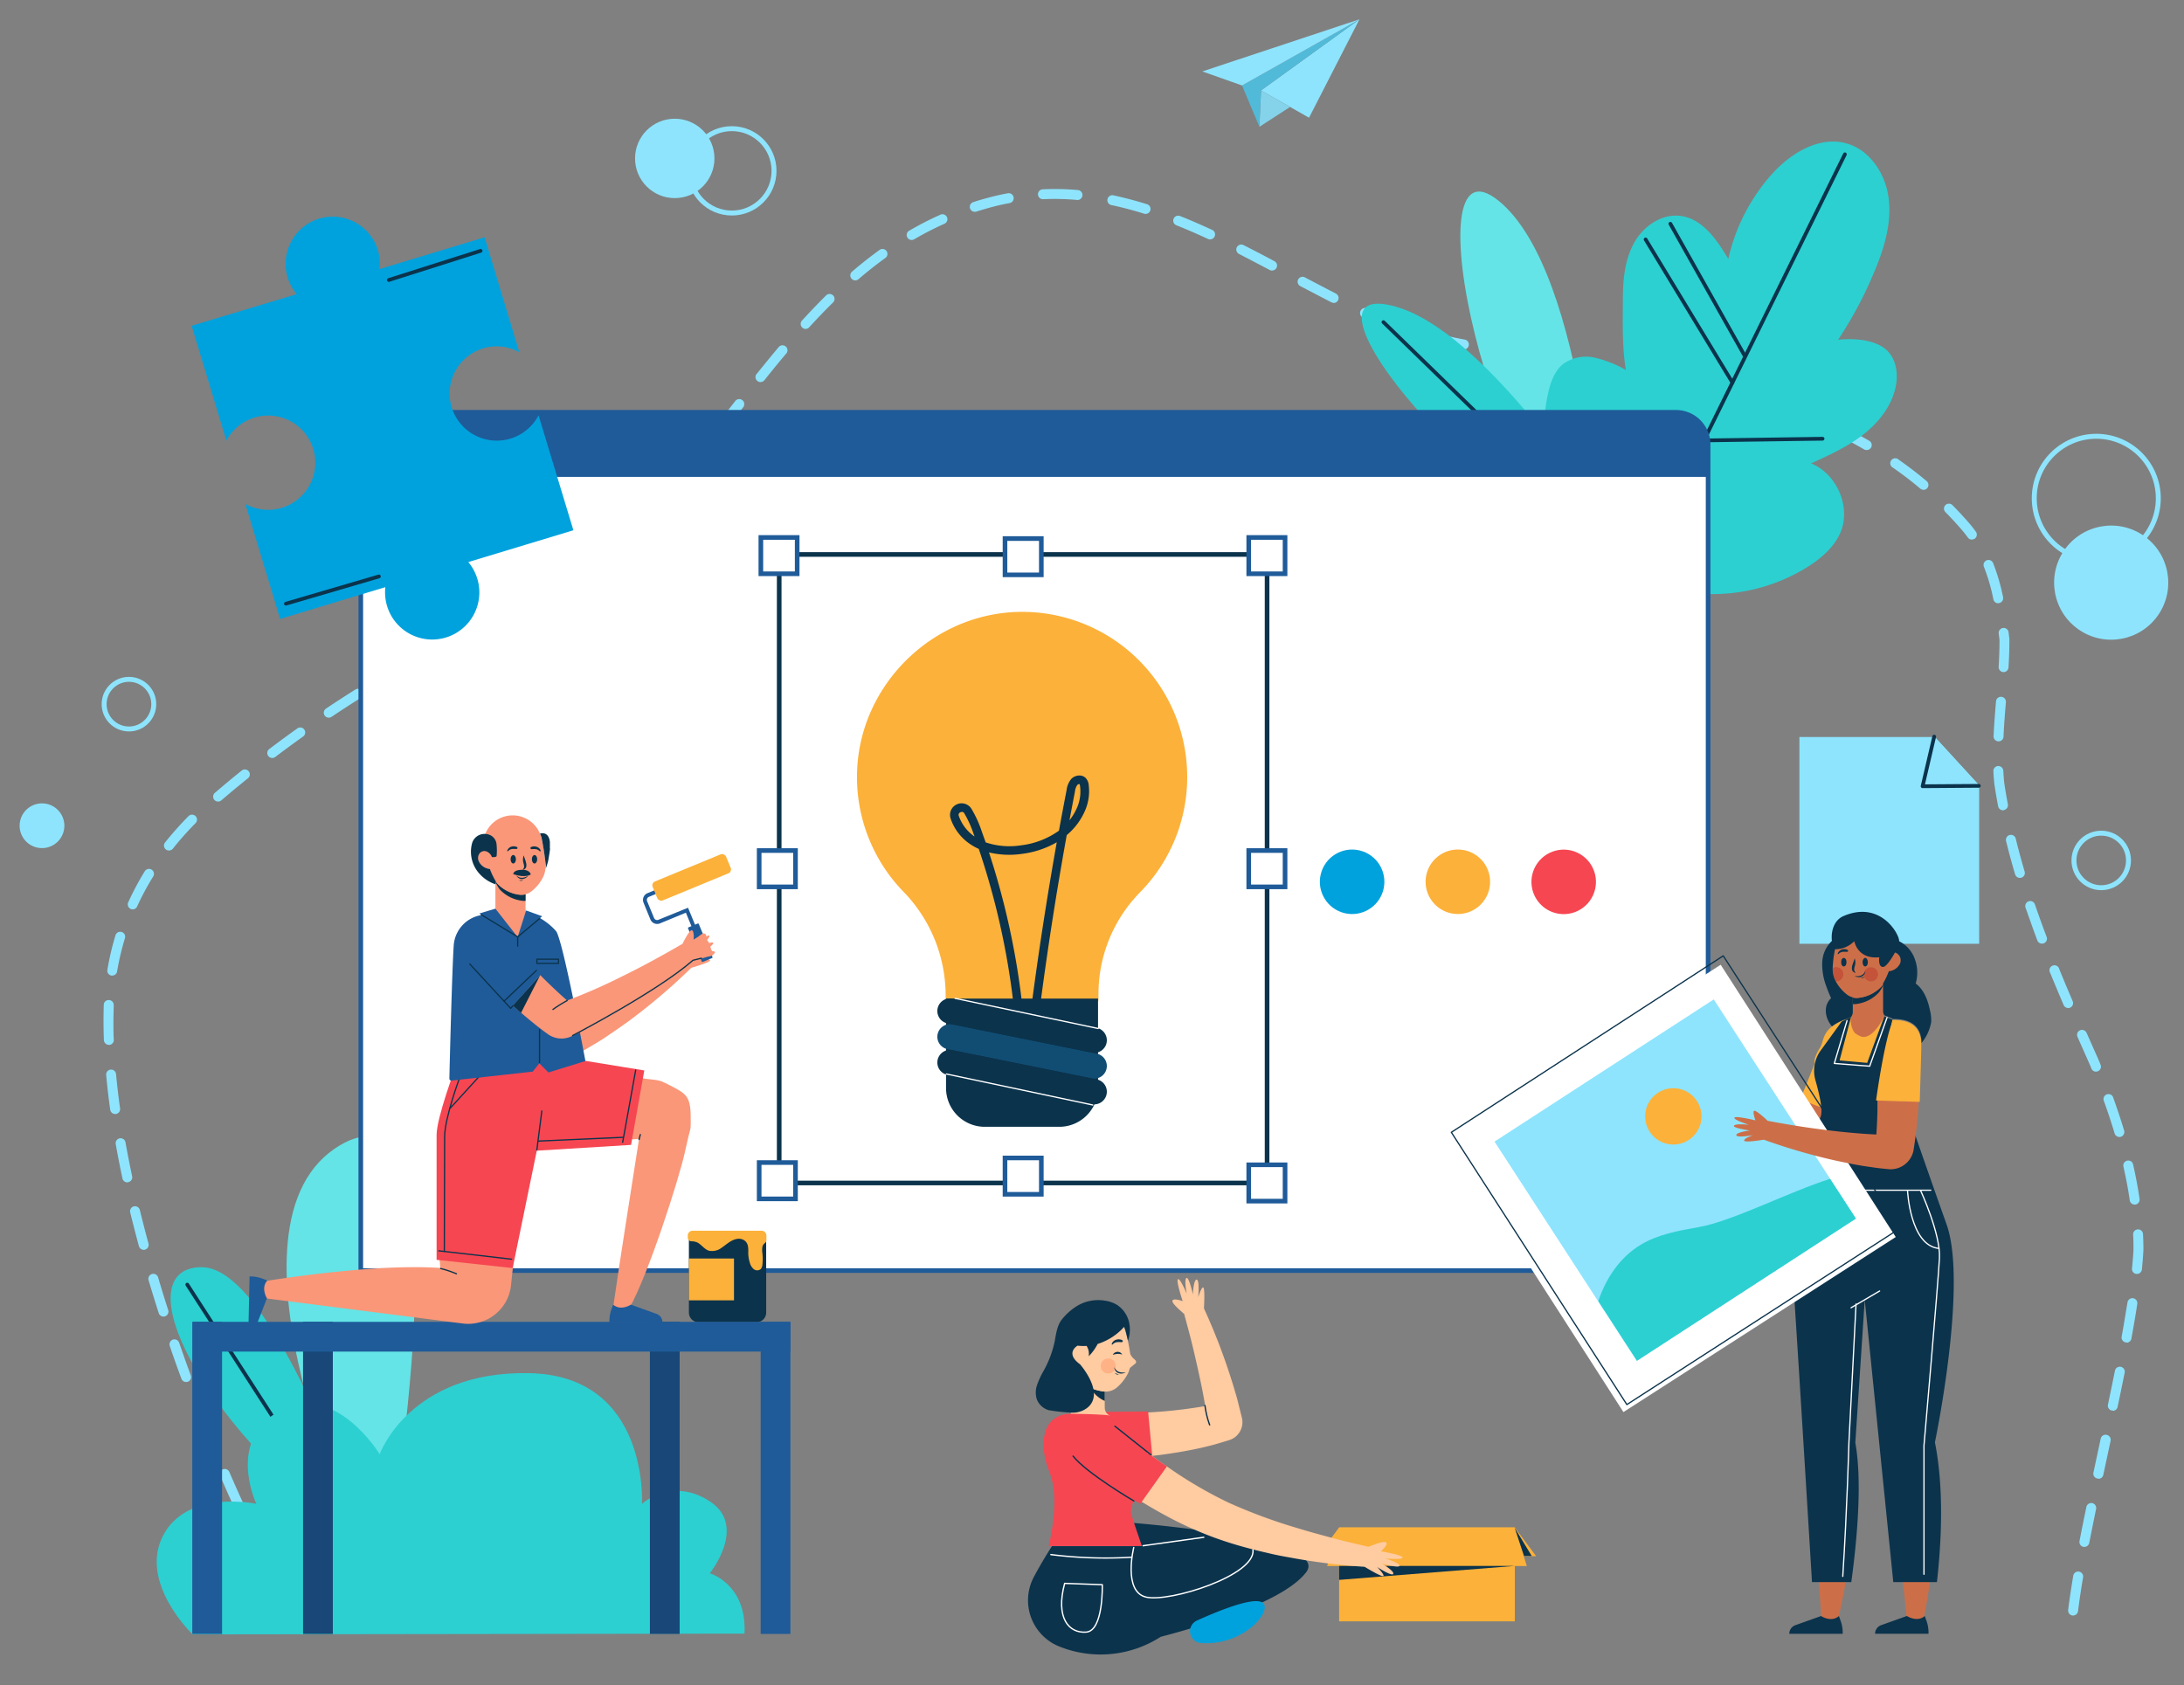 <?xml version="1.0" encoding="UTF-8"?> <svg xmlns="http://www.w3.org/2000/svg" id="OBJECTS" viewBox="0 0 543 419"><rect x="0" y="0" width="543" height="419" fill="#808080" stroke="none"/><defs><style>.cls-1{fill:#8ee4fd;}.cls-11,.cls-14,.cls-17,.cls-18,.cls-2,.cls-20,.cls-5{fill:none;}.cls-2{stroke:#8ee4fd;stroke-width:1.23px;}.cls-11,.cls-2,.cls-6{stroke-miterlimit:10;}.cls-3{fill:#64e4e6;}.cls-4{fill:#2cd0d1;}.cls-11,.cls-17,.cls-20,.cls-5{stroke:#0b334c;}.cls-14,.cls-17,.cls-18,.cls-20,.cls-5{stroke-linecap:round;stroke-linejoin:round;}.cls-5{stroke-width:0.93px;}.cls-25,.cls-6{fill:#fff;}.cls-6{stroke:#1f5b99;}.cls-11,.cls-6{stroke-width:1.15px;}.cls-7{fill:#1f5b99;}.cls-8{fill:#00a2dd;}.cls-9{fill:#fcb13a;}.cls-10{fill:#f64652;}.cls-12{fill:#0b334c;}.cls-13{fill:#114d73;}.cls-14,.cls-18{stroke:#fff;}.cls-14,.cls-17{stroke-width:0.31px;}.cls-15{fill:#184778;}.cls-16{fill:#fa9778;}.cls-18,.cls-20{stroke-width:0.33px;}.cls-19{fill:#ffcba1;}.cls-21{fill:#ffb285;}.cls-22{fill:#84d3eb;}.cls-23{fill:#51bad9;}.cls-24{fill:#cc6f49;}.cls-26{fill:#c4533a;}</style></defs><path class="cls-1" d="M75.2,406.39a1.22,1.22,0,0,1-1.06-.6c-1.41-2.4-2.84-4.94-4.27-7.56A1.23,1.23,0,0,1,72,397.05c1.42,2.59,2.84,5.11,4.24,7.49a1.23,1.23,0,0,1-.44,1.68A1.19,1.19,0,0,1,75.2,406.39Zm440.22-4.69h-.15a1.24,1.24,0,0,1-1.07-1.38c.32-2.58.74-5.39,1.28-8.6a1.24,1.24,0,0,1,2.44.41c-.54,3.17-.95,5.95-1.27,8.49A1.24,1.24,0,0,1,515.42,401.7ZM66.91,391.23a1.21,1.21,0,0,1-1.09-.67c-1.29-2.51-2.59-5.13-3.86-7.76a1.23,1.23,0,1,1,2.22-1.08c1.26,2.62,2.55,5.22,3.83,7.71a1.23,1.23,0,0,1-.53,1.66A1.17,1.17,0,0,1,66.91,391.23Zm451.34-6.59a.93.93,0,0,1-.23,0,1.24,1.24,0,0,1-1-1.45c.53-2.75,1.11-5.59,1.71-8.48a1.23,1.23,0,1,1,2.41.5c-.59,2.88-1.16,5.71-1.7,8.45A1.23,1.23,0,0,1,518.25,384.64Zm-458.86-9a1.24,1.24,0,0,1-1.12-.72c-1.19-2.6-2.37-5.26-3.52-7.92a1.23,1.23,0,0,1,2.26-1c1.14,2.64,2.32,5.29,3.5,7.88a1.22,1.22,0,0,1-.61,1.63A1.14,1.14,0,0,1,59.39,375.67Zm462.35-8a1.09,1.09,0,0,1-.26,0,1.23,1.23,0,0,1-1-1.46l1.81-8.45a1.22,1.22,0,0,1,1.46-.95,1.24,1.24,0,0,1,1,1.47l-1.81,8.45A1.22,1.22,0,0,1,521.74,367.71Zm-469.22-7.9a1.22,1.22,0,0,1-1.14-.76c-1.1-2.67-2.18-5.38-3.22-8.05a1.23,1.23,0,0,1,2.3-.89c1,2.66,2.11,5.35,3.2,8a1.23,1.23,0,0,1-.67,1.61A1.12,1.12,0,0,1,52.52,359.81Zm472.83-9a1.15,1.15,0,0,1-.26,0,1.23,1.23,0,0,1-1-1.46c.6-2.85,1.18-5.68,1.74-8.45a1.23,1.23,0,1,1,2.42.48c-.56,2.79-1.15,5.62-1.75,8.48A1.23,1.23,0,0,1,525.35,350.81Zm-479.08-7.1a1.23,1.23,0,0,1-1.16-.81c-1-2.7-2-5.45-2.9-8.16a1.23,1.23,0,1,1,2.33-.8c.93,2.69,1.9,5.43,2.89,8.12a1.22,1.22,0,0,1-1.16,1.65Zm482.46-9.85-.23,0a1.24,1.24,0,0,1-1-1.44c.56-3,1-5.91,1.45-8.49a1.23,1.23,0,1,1,2.43.38c-.4,2.64-.88,5.44-1.45,8.56A1.24,1.24,0,0,1,528.73,333.86ZM40.65,327.37a1.24,1.24,0,0,1-1.18-.85c-.89-2.79-1.75-5.57-2.56-8.29a1.24,1.24,0,0,1,2.37-.7c.8,2.7,1.65,5.47,2.54,8.23a1.23,1.23,0,0,1-.8,1.55A1.19,1.19,0,0,1,40.65,327.37Zm490.65-10.6h-.13a1.24,1.24,0,0,1-1.1-1.35c.17-1.69.3-3.26.37-4.69,0-1.17,0-2.46-.09-3.75a1.23,1.23,0,1,1,2.46-.12c.07,1.33.1,2.66.1,3.94-.08,1.53-.21,3.14-.38,4.87A1.24,1.24,0,0,1,531.3,316.77Zm-495.57-6a1.23,1.23,0,0,1-1.19-.91c-.77-2.81-1.49-5.64-2.17-8.4a1.23,1.23,0,1,1,2.4-.58c.67,2.74,1.39,5.54,2.15,8.33a1.24,1.24,0,0,1-.87,1.52A1.22,1.22,0,0,1,35.73,310.8Zm495-11.25a1.24,1.24,0,0,1-1.22-1.06c-.39-2.71-.92-5.53-1.57-8.38a1.23,1.23,0,0,1,.93-1.48,1.22,1.22,0,0,1,1.47.93c.67,2.92,1.21,5.8,1.61,8.58a1.23,1.23,0,0,1-1,1.4ZM31.65,294a1.24,1.24,0,0,1-1.21-1c-.61-2.88-1.18-5.75-1.67-8.52a1.23,1.23,0,1,1,2.43-.43c.49,2.74,1.05,5.58,1.65,8.44a1.22,1.22,0,0,1-1,1.46A1.07,1.07,0,0,1,31.65,294Zm495.29-11.29a1.24,1.24,0,0,1-1.19-.88c-.78-2.62-1.69-5.36-2.69-8.13a1.23,1.23,0,0,1,.75-1.58,1.22,1.22,0,0,1,1.57.74c1,2.81,1.94,5.59,2.74,8.26a1.25,1.25,0,0,1-.83,1.54A1.48,1.48,0,0,1,526.94,282.72ZM28.62,277a1.24,1.24,0,0,1-1.22-1.06c-.41-2.95-.75-5.86-1-8.64a1.23,1.23,0,1,1,2.45-.23c.26,2.75.59,5.61,1,8.53A1.24,1.24,0,0,1,28.79,277Zm492.5-10.53a1.24,1.24,0,0,1-1.14-.77c-.18-.44-.36-.88-.55-1.31l-2.91-6.57a1.23,1.23,0,0,1,2.26-1l2.92,6.58c.2.47.38.91.56,1.36a1.22,1.22,0,0,1-.68,1.6A1.09,1.09,0,0,1,521.12,266.47ZM27.06,259.8a1.23,1.23,0,0,1-1.23-1.19c-.06-1.6-.09-3.21-.09-4.76q0-2,.06-4a1.2,1.2,0,0,1,1.28-1.19A1.23,1.23,0,0,1,28.27,250c0,1.28-.07,2.57-.07,3.88,0,1.52,0,3.1.09,4.67a1.23,1.23,0,0,1-1.19,1.28Zm487.14-9.16a1.22,1.22,0,0,1-1.13-.75q-1.71-4-3.35-8A1.24,1.24,0,1,1,512,241c1.08,2.66,2.19,5.3,3.32,7.94a1.23,1.23,0,0,1-1.13,1.72ZM27.91,242.58l-.21,0a1.23,1.23,0,0,1-1-1.42,66.83,66.83,0,0,1,2-8.55,1.23,1.23,0,1,1,2.35.72,67.13,67.13,0,0,0-1.94,8.24A1.23,1.23,0,0,1,27.91,242.58Zm479.79-7.94a1.24,1.24,0,0,1-1.16-.79c-1.08-2.86-2-5.53-2.94-8.17a1.23,1.23,0,0,1,2.34-.79c.89,2.61,1.84,5.25,2.91,8.08a1.23,1.23,0,0,1-.72,1.59A1.09,1.09,0,0,1,507.7,234.64ZM33,226.12a1.3,1.3,0,0,1-.51-.11,1.24,1.24,0,0,1-.61-1.64A68.9,68.9,0,0,1,36,216.63a1.23,1.23,0,0,1,2.09,1.31,66.3,66.3,0,0,0-4,7.46A1.22,1.22,0,0,1,33,226.12Zm469.2-7.83a1.24,1.24,0,0,1-1.19-.88c-.84-2.84-1.6-5.66-2.27-8.39a1.24,1.24,0,0,1,2.4-.59c.66,2.69,1.41,5.48,2.24,8.28a1.23,1.23,0,0,1-.83,1.53A1.1,1.1,0,0,1,502.15,218.29ZM42,211.48a1.25,1.25,0,0,1-.77-.27,1.23,1.23,0,0,1-.19-1.73,84.17,84.17,0,0,1,5.83-6.55,1.23,1.23,0,0,1,1.75,1.74A77.39,77.39,0,0,0,43,211,1.27,1.27,0,0,1,42,211.48Zm456-10a1.23,1.23,0,0,1-1.21-1c-.35-1.82-.66-3.67-.94-5.51-.11-1.12-.19-2.16-.24-3.2a1.23,1.23,0,0,1,1.16-1.3,1.26,1.26,0,0,1,1.3,1.16c.06,1,.13,2,.23,3,.26,1.74.57,3.56.91,5.35a1.23,1.23,0,0,1-1,1.44A.93.93,0,0,1,498.06,201.52ZM54.23,199.31a1.23,1.23,0,0,1-.8-2.17c2.18-1.87,4.42-3.74,6.67-5.54a1.23,1.23,0,1,1,1.55,1.92c-2.23,1.79-4.46,3.64-6.62,5.49A1.23,1.23,0,0,1,54.23,199.31Zm13.45-10.84a1.23,1.23,0,0,1-.74-2.21c2.29-1.74,4.64-3.47,7-5.14a1.23,1.23,0,0,1,1.72.29,1.24,1.24,0,0,1-.29,1.72c-2.33,1.66-4.66,3.37-6.93,5.09A1.23,1.23,0,0,1,67.68,188.47Zm429.21-4.13h-.05a1.24,1.24,0,0,1-1.18-1.29c.13-2.92.36-5.76.6-8.66a1.23,1.23,0,0,1,2.46.21c-.24,2.87-.47,5.69-.59,8.56A1.23,1.23,0,0,1,496.89,184.34ZM81.75,178.45a1.23,1.23,0,0,1-.69-2.26c2.38-1.6,4.83-3.18,7.27-4.72a1.23,1.23,0,1,1,1.32,2.08c-2.43,1.53-4.85,3.11-7.22,4.69A1.21,1.21,0,0,1,81.75,178.45Zm14.61-9.2a1.24,1.24,0,0,1-.63-2.3c2.47-1.46,5-2.91,7.52-4.31a1.24,1.24,0,1,1,1.2,2.16c-2.5,1.39-5,2.82-7.46,4.27A1.21,1.21,0,0,1,96.36,169.25Zm401.79-2.13h-.07a1.24,1.24,0,0,1-1.16-1.31c.14-2.44.21-4.63.21-6.68l-.21-1.7a1.24,1.24,0,0,1,2.45-.32l.22,1.79a.81.81,0,0,1,0,.16c0,2.12-.07,4.38-.22,6.9A1.24,1.24,0,0,1,498.15,167.12Zm-386.69-6.26a1.24,1.24,0,0,1-.58-2.33c2.53-1.32,5.13-2.64,7.73-3.91a1.23,1.23,0,1,1,1.09,2.21c-2.59,1.27-5.17,2.58-7.67,3.89A1.33,1.33,0,0,1,111.46,160.86ZM127,153.25a1.24,1.24,0,0,1-.52-2.36c2-.93,4-1.84,6.08-2.74l1.08-1.08a1.23,1.23,0,1,1,1.75,1.74l-1.25,1.25a1.37,1.37,0,0,1-.37.26q-3.15,1.38-6.25,2.81A1.2,1.2,0,0,1,127,153.25ZM496.81,150a1.23,1.23,0,0,1-1.21-1,46.33,46.33,0,0,0-2.35-8.07,1.23,1.23,0,0,1,2.29-.92,50.32,50.32,0,0,1,2.48,8.49,1.25,1.25,0,0,1-1,1.46A1,1,0,0,1,496.81,150Zm-355.42-5.83a1.24,1.24,0,0,1-.63-2.3c2.9-1.71,5.19-3.16,7.2-4.58a1.23,1.23,0,1,1,1.42,2c-2.06,1.46-4.4,2.95-7.36,4.7A1.32,1.32,0,0,1,141.39,144.14Zm348.87-10a1.2,1.2,0,0,1-1-.51c-.53-.73-1.1-1.45-1.7-2.14-1.25-1.44-2.56-2.85-3.88-4.19a1.23,1.23,0,1,1,1.75-1.73c1.36,1.37,2.7,2.82,4,4.3.65.75,1.26,1.53,1.83,2.32a1.24,1.24,0,0,1-.28,1.72A1.21,1.21,0,0,1,490.26,134.14ZM155.34,134a1.23,1.23,0,0,1-.86-2.12,40.82,40.82,0,0,0,4.87-5.65l.14-.15.71-.69a1.24,1.24,0,1,1,1.67,1.82l-.57.54a42.7,42.7,0,0,1-5.1,5.9A1.24,1.24,0,0,1,155.34,134Zm12.37-11.93a1.24,1.24,0,0,1-.87-2.11l0,0c1.58-1.93,3.34-4.1,5.28-6.56a1.24,1.24,0,0,1,1.94,1.53c-2,2.47-3.72,4.66-5.4,6.69l-.13.14A1.24,1.24,0,0,1,167.71,122.1Zm310.51-.29a1.24,1.24,0,0,1-.79-.29c-2.14-1.81-4.42-3.55-6.76-5.18a1.24,1.24,0,1,1,1.41-2c2.4,1.68,4.74,3.47,6.94,5.32a1.24,1.24,0,0,1,.15,1.74A1.25,1.25,0,0,1,478.22,121.81Zm-14.14-9.88a1.27,1.27,0,0,1-.62-.16c-2-1.17-4.16-2.32-6.35-3.42l-1.16-.5a1.23,1.23,0,1,1,1-2.27l1.24.53c2.3,1.15,4.49,2.33,6.55,3.52a1.23,1.23,0,0,1-.62,2.3Zm-285.61-3.35a1.25,1.25,0,0,1-.76-.26,1.23,1.23,0,0,1-.22-1.73l1.9-2.45,3.4-4.38a1.24,1.24,0,0,1,2,1.52q-1.71,2.18-3.4,4.38l-1.9,2.44A1.21,1.21,0,0,1,178.47,108.58Zm269.91-3.73a1.41,1.41,0,0,1-.41-.07c-2.62-.92-5.36-1.8-8.16-2.62a1.23,1.23,0,0,1,.69-2.37c2.84.83,5.63,1.73,8.28,2.66a1.23,1.23,0,0,1-.4,2.4ZM431.82,100a1,1,0,0,1-.3,0c-2.65-.65-5.39-1.27-8.38-1.9a1.23,1.23,0,0,1,.51-2.41c3,.63,5.78,1.26,8.46,1.92a1.23,1.23,0,0,1-.29,2.43Zm-16.89-3.59a.9.9,0,0,1-.23,0c-2.82-.52-5.65-1-8.49-1.52a1.22,1.22,0,0,1-1-1.42,1.23,1.23,0,0,1,1.42-1c2.85.5,5.69,1,8.52,1.53a1.23,1.23,0,0,1-.22,2.44ZM189.11,95a1.23,1.23,0,0,1-1-2c2-2.47,3.78-4.66,5.5-6.7a1.23,1.23,0,0,1,1.89,1.59c-1.71,2-3.5,4.2-5.46,6.66A1.25,1.25,0,0,1,189.11,95Zm208.8-1.55-.21,0c-2.83-.49-5.67-1-8.52-1.48a1.23,1.23,0,0,1,.43-2.43c2.84.51,5.68,1,8.51,1.48a1.23,1.23,0,0,1,1,1.42A1.25,1.25,0,0,1,397.91,93.42Zm-17-3-.24,0c-3-.59-5.81-1.17-8.49-1.76a1.23,1.23,0,1,1,.53-2.41c2.66.59,5.41,1.16,8.43,1.74a1.24,1.24,0,0,1-.23,2.45ZM364,86.92l-.23,0c-2.83-.52-5.69-1.18-8.52-2a1.23,1.23,0,0,1-.86-1.51,1.24,1.24,0,0,1,1.52-.87c2.75.76,5.55,1.4,8.31,1.91a1.24,1.24,0,0,1-.22,2.45Zm-16.64-4.57a1,1,0,0,1-.42-.08c-1.9-.69-3.83-1.46-5.72-2.27-.79-.34-1.57-.7-2.36-1.06a1.22,1.22,0,0,1-.6-1.63,1.23,1.23,0,0,1,1.63-.61c.77.36,1.54.7,2.32,1,1.84.79,3.72,1.54,5.57,2.22a1.23,1.23,0,0,1-.42,2.39Zm-147.06-.56a1.2,1.2,0,0,1-.83-.33,1.23,1.23,0,0,1-.08-1.74c2.07-2.27,4.05-4.32,6-6.27a1.23,1.23,0,1,1,1.73,1.76c-1.95,1.92-3.9,3.94-5.94,6.18A1.25,1.25,0,0,1,200.29,81.79ZM331.58,75.3a1.23,1.23,0,0,1-.55-.13q-3.86-2-7.69-4A1.23,1.23,0,1,1,324.49,69c2.55,1.35,5.1,2.68,7.65,4a1.24,1.24,0,0,1-.56,2.34ZM212.63,69.72a1.24,1.24,0,0,1-.8-2.17c2.27-1.94,4.58-3.76,6.86-5.41a1.23,1.23,0,0,1,1.44,2c-2.23,1.61-4.48,3.38-6.69,5.28A1.25,1.25,0,0,1,212.63,69.72Zm103.65-2.44a1.18,1.18,0,0,1-.58-.14c-2.54-1.34-5.09-2.67-7.65-4a1.23,1.23,0,0,1,1.12-2.2c2.57,1.3,5.13,2.64,7.68,4a1.23,1.23,0,0,1-.57,2.32Zm-89.63-7.61a1.23,1.23,0,0,1-.62-2.29,79.58,79.58,0,0,1,7.79-4,1.23,1.23,0,1,1,1,2.25,78,78,0,0,0-7.55,3.88A1.27,1.27,0,0,1,226.65,59.67Zm74.2-.14a1.2,1.2,0,0,1-.52-.12c-2.78-1.29-5.35-2.4-7.86-3.4a1.23,1.23,0,1,1,.92-2.29c2.55,1,5.16,2.15,8,3.45a1.24,1.24,0,0,1-.52,2.36ZM284.8,53.19a1.24,1.24,0,0,1-.37-.06c-2.79-.88-5.56-1.6-8.22-2.16a1.24,1.24,0,0,1,.5-2.42c2.74.58,5.59,1.33,8.46,2.23a1.23,1.23,0,0,1-.37,2.41Zm-42.42-.53a1.23,1.23,0,0,1-.38-2.41c1-.33,2.08-.65,3.15-.94,1.78-.49,3.58-.91,5.36-1.24A1.24,1.24,0,1,1,251,50.5c-1.71.31-3.44.71-5.15,1.19-1,.28-2.05.59-3.06.91A1.19,1.19,0,0,1,242.38,52.66Zm25.55-2.94h-.11a62.94,62.94,0,0,0-8.46-.19,1.23,1.23,0,0,1-1.29-1.17,1.24,1.24,0,0,1,1.18-1.29,64.58,64.58,0,0,1,8.79.19,1.24,1.24,0,0,1-.11,2.47Z"></path><path class="cls-1" d="M16,205.32a5.56,5.56,0,1,1-5.56-5.56A5.56,5.56,0,0,1,16,205.32Z"></path><circle class="cls-1" cx="524.89" cy="144.87" r="14.19" transform="translate(108.33 495.54) rotate(-55.52)"></circle><circle class="cls-2" cx="521.19" cy="123.9" r="15.42"></circle><circle class="cls-1" cx="167.76" cy="39.39" r="9.87"></circle><circle class="cls-2" cx="181.95" cy="42.48" r="10.49"></circle><circle class="cls-2" cx="32.06" cy="175.09" r="6.17"></circle><circle class="cls-2" cx="522.42" cy="213.95" r="6.78"></circle><path class="cls-3" d="M397.83,139.93s-3.09-72.16-25.29-90.05S370.69,126.36,397.83,139.93Z"></path><path class="cls-4" d="M391.47,130.46A41.18,41.18,0,0,1,385,97.35c.6-2.49,1.52-5,3.47-6.71a9.69,9.69,0,0,1,8-1.71A28.47,28.47,0,0,1,404.23,92c-.94-5.66-.77-11.77-.74-17.5,0-4.8.43-9.76,2.73-14s6.93-7.46,11.68-6.8c5.45.74,9,6,11.8,10.68A47.18,47.18,0,0,1,440.27,43.6c4.75-5.43,12-9.91,18.88-7.92,5.83,1.66,9.67,7.62,10.42,13.64s-1,12.06-3.33,17.67A99.5,99.5,0,0,1,457,84.48c4.27-.46,10.24,0,12.85,3.43,1.87,2.46,2.08,5.87,1.33,8.86-1.17,4.68-4.41,8.62-8.25,11.53s-8.26,4.93-12.65,6.92c6.39,2.59,10,10.83,7.32,17.16-1.6,3.72-4.84,6.49-8.28,8.64A44.51,44.51,0,0,1,417.85,147,41.24,41.24,0,0,1,391.47,130.46Z"></path><line class="cls-5" x1="458.69" y1="38.37" x2="411.19" y2="134.79"></line><line class="cls-5" x1="415.3" y1="55.64" x2="433.81" y2="88.53"></line><line class="cls-5" x1="409.14" y1="59.54" x2="430.72" y2="95.11"></line><line class="cls-5" x1="453.14" y1="109.09" x2="423.94" y2="109.51"></line><path class="cls-4" d="M403.25,135.32s-33.38-55.13-58.43-59.59S376.19,136.35,403.25,135.32Z"></path><line class="cls-5" x1="343.96" y1="80.1" x2="382.2" y2="117.32"></line><path class="cls-3" d="M90.45,386.66S51.39,304,84.7,284.68,96.21,387.07,96.21,387.07Z"></path><path class="cls-4" d="M89.22,378s-21.38-62.91-39.06-62.91-4.53,33.3,34.13,64.56Z"></path><line class="cls-5" x1="46.56" y1="319.42" x2="75.24" y2="363.83"></line><path class="cls-4" d="M47.89,406.39s-13.36-12.74-7.4-24.46,23.24-8,23.24-8-7.61-16,6-23.23,24.67,10.89,24.67,10.89,7.4-20.76,37.21-20.15,28,32.49,28,32.49,7.4-6.79,16.86-.62,0,17.89,0,17.89,9.25,2.67,8.63,15Z"></path><path class="cls-6" d="M97.68,102.52h319a8,8,0,0,1,8,8V315.93a0,0,0,0,1,0,0H89.7a0,0,0,0,1,0,0V110.5A8,8,0,0,1,97.68,102.52Z"></path><path class="cls-7" d="M97.68,102.52h319a8,8,0,0,1,8,8v8.05a0,0,0,0,1,0,0H89.7a0,0,0,0,1,0,0V110.5A8,8,0,0,1,97.68,102.52Z"></path><circle class="cls-8" cx="336.15" cy="219.25" r="8.02" transform="translate(45.76 496.26) rotate(-76.76)"></circle><circle class="cls-9" cx="362.46" cy="219.25" r="8.02" transform="translate(-48.87 320.52) rotate(-45)"></circle><circle class="cls-10" cx="388.78" cy="219.25" r="8.02" transform="translate(-51.76 147.53) rotate(-20.17)"></circle><rect class="cls-11" x="193.73" y="137.87" width="121.3" height="156.28"></rect><rect class="cls-6" x="310.47" y="211.49" width="9.03" height="9.03"></rect><rect class="cls-6" x="310.47" y="289.63" width="9.03" height="9.03"></rect><rect class="cls-6" x="310.47" y="133.64" width="9.03" height="9.03"></rect><rect class="cls-6" x="189.17" y="133.64" width="9.03" height="9.03"></rect><rect class="cls-6" x="188.75" y="211.49" width="9.03" height="9.03"></rect><rect class="cls-6" x="188.75" y="289.07" width="9.03" height="9.03"></rect><rect class="cls-6" x="249.87" y="133.92" width="9.03" height="9.03" transform="translate(115.95 392.81) rotate(-90)"></rect><rect class="cls-6" x="249.87" y="287.94" width="9.03" height="9.03" transform="translate(-38.07 546.83) rotate(-90)"></rect><path class="cls-9" d="M295.17,193.16a41.05,41.05,0,0,0-39.73-41c-22.8-.72-42.25,18-42.37,40.81a40.9,40.9,0,0,0,11.46,28.66,37,37,0,0,1,10.58,25.6v1.61h38v-1.6a36.07,36.07,0,0,1,10.26-25.29A40.83,40.83,0,0,0,295.17,193.16Z"></path><path class="cls-12" d="M235.2,248.31H273a0,0,0,0,1,0,0v22.24a9.63,9.63,0,0,1-9.63,9.63H244.84a9.63,9.63,0,0,1-9.63-9.63V248.31A0,0,0,0,1,235.2,248.31Z"></path><path class="cls-13" d="M271.43,268.14l-35.87-7.27a3.14,3.14,0,0,1-2.51-3.07h0a3.14,3.14,0,0,1,3.76-3.08L272.68,262a3.13,3.13,0,0,1,2.51,3.07h0A3.14,3.14,0,0,1,271.43,268.14Z"></path><path class="cls-12" d="M271.43,261.73l-35.87-7.26a3.14,3.14,0,0,1-2.51-3.08h0a3.13,3.13,0,0,1,3.76-3.07l35.87,7.26a3.15,3.15,0,0,1,2.51,3.08h0A3.13,3.13,0,0,1,271.43,261.73Z"></path><path class="cls-12" d="M271.43,274.54l-35.87-7.27a3.13,3.13,0,0,1-2.51-3.07h0a3.14,3.14,0,0,1,3.76-3.08l35.87,7.27a3.13,3.13,0,0,1,2.51,3.07h0A3.14,3.14,0,0,1,271.43,274.54Z"></path><path class="cls-12" d="M258.36,252l-2.11-.28c1.81-14.07,4-28.25,6.49-42.29a23.05,23.05,0,0,1-8.61,2.88,21.89,21.89,0,0,1-8.24-.35,190.13,190.13,0,0,1,8.19,37.29l-2.12.24a187.11,187.11,0,0,0-8.61-38.41,13.55,13.55,0,0,1-2.1-1.16,12.44,12.44,0,0,1-4.9-6.38,2.88,2.88,0,0,1,5.18-2.43,28.32,28.32,0,0,1,2.54,5.56c.33.93.66,1.86,1,2.79a18.56,18.56,0,0,0,8.79.73,20.34,20.34,0,0,0,9.42-3.64q.93-5.07,1.91-10.13a5.36,5.36,0,0,1,1.09-2.66,2.81,2.81,0,0,1,2-.93,2.2,2.2,0,0,1,1.64.61,3,3,0,0,1,.78,1.91A12.18,12.18,0,0,1,270,201a16.34,16.34,0,0,1-4.78,6.65C262.56,222.36,260.26,237.22,258.36,252Zm-19.23-50.11a.89.89,0,0,0-.36.09.68.68,0,0,0-.39.89A10.29,10.29,0,0,0,242.3,208l-.24-.66a26.59,26.59,0,0,0-2.34-5.15A.67.67,0,0,0,239.13,201.87Zm29.2-6.93a.71.71,0,0,0-.48.22,3.48,3.48,0,0,0-.59,1.65q-.69,3.56-1.36,7.14a14.09,14.09,0,0,0,2.11-3.72,10.1,10.1,0,0,0,.53-4.68c-.05-.47-.13-.58-.15-.6Z"></path><line class="cls-14" x1="237.46" y1="248.24" x2="273.03" y2="255.74"></line><line class="cls-14" x1="235.3" y1="267.05" x2="271.69" y2="274.76"></line><path class="cls-12" d="M173.6,306.37h14.57a2.32,2.32,0,0,1,2.32,2.32v17.69a2.4,2.4,0,0,1-2.4,2.4H173.68a2.4,2.4,0,0,1-2.4-2.4V308.69A2.32,2.32,0,0,1,173.6,306.37Z"></path><rect class="cls-9" x="171.28" y="312.93" width="11.21" height="10.4"></rect><path class="cls-9" d="M171,307.21v.51a.92.92,0,0,0,.89.93,3.59,3.59,0,0,1,1.55.33c1,.55,1.69,1.63,2.77,2a3.89,3.89,0,0,0,3.25-.76c1.18-.79,2.22-1.86,3.68-2.14a2.48,2.48,0,0,1,1.9.33c1.15.78,1,2.15,1,3.37a8.5,8.5,0,0,0,.4,2.24,3,3,0,0,0,1,1.58,1.36,1.36,0,0,0,1.75-.09,2,2,0,0,0,.36-1.05,12.94,12.94,0,0,0,0-2.85,5.18,5.18,0,0,1,0-1.57,1.48,1.48,0,0,1,.58-.91,1,1,0,0,0,.42-.78v-1.13a1.2,1.2,0,0,0-1.2-1.2H172.22A1.2,1.2,0,0,0,171,307.21Z"></path><rect class="cls-15" x="75.35" y="328.67" width="7.4" height="77.61"></rect><rect class="cls-7" x="47.81" y="328.67" width="7.4" height="77.61"></rect><rect class="cls-15" x="161.58" y="328.67" width="7.4" height="77.61"></rect><rect class="cls-7" x="189.12" y="328.67" width="7.4" height="77.61"></rect><rect class="cls-7" x="48" y="328.68" width="148.52" height="7.4"></rect><path class="cls-16" d="M165.38,269.28c-2.18-1.12-3.13-.57-7.36-1.49-.63-.14-1.43-.28-2.33-.42-1.22,4.92-2.62,9.81-3.5,14.84-.08.45-.15.91-.23,1.37,2.31-.15,4.61-.29,6.92-.36-2,12.94-4.53,28.55-6.39,41.52,1.41.23,2.33,1.22,3.94.62,4.78-8.43,12.46-32.43,13.88-39s1.39-5,1.42-7C171.83,272.23,171,272.13,165.38,269.28Z"></path><line class="cls-17" x1="159.2" y1="282.11" x2="158.89" y2="283.34"></line><path class="cls-7" d="M156.85,324.4s-2.51,1.67-4.41,0l-.4,1.1a8.78,8.78,0,0,0-.53,3v.31h13.2a2.26,2.26,0,0,0-1.49-2.12Z"></path><path class="cls-16" d="M115.74,312.73c-2.22-.29-4.4-.59-6.55-1,.09,1.2.18,2.39.28,3.56-15.17-1.08-38.34,2.43-43.09,3.19l-.87.14-.41,4.09,1.23.16,44.56,5.69,4.16.53a10.7,10.7,0,0,0,12-9.5l.53-5,0-.43C123.65,313.82,119.71,313.26,115.74,312.73Z"></path><path class="cls-17" d="M109.55,315.42a25.26,25.26,0,0,1,3.93,1.31"></path><path class="cls-7" d="M66.37,322.82s-1.61-2.56.1-4.42l-1.1-.42a8.94,8.94,0,0,0-3-.6h-.32l-.29,13.19h0a2.25,2.25,0,0,0,2.16-1.44Z"></path><path class="cls-10" d="M113.28,265.35s-4.73,12.54-4.73,16.86v31.05l18.91,2.05,6-29.19,23.44-1.44,3.29-18.51-18.44-3Z"></path><line class="cls-17" x1="134.71" y1="276.25" x2="133.48" y2="285.91"></line><line class="cls-17" x1="158.05" y1="266.07" x2="154.81" y2="284.04"></line><line class="cls-17" x1="109.09" y1="311.02" x2="127.2" y2="313.1"></line><line class="cls-17" x1="133.84" y1="283.73" x2="154.88" y2="282.8"></line><path class="cls-17" d="M114.33,267.84s-3.78,10.1-3.78,14.81-.08,28.53-.08,28.53"></path><line class="cls-17" x1="119.03" y1="267.77" x2="111.94" y2="275.55"></line><path class="cls-16" d="M172.51,237.4a2.39,2.39,0,0,0-3.26-.61l-.07,0-.06,0c-2.31,1.64-4.7,3.31-7.1,4.88s-4.82,3.12-7.27,4.6c-3.76,2.26-7.57,4.4-11.43,6.26-.36-1-.69-2-1-3-.74-2.34-1.42-4.7-2.06-7.07-.61.35-1.2.67-1.75.92a51.33,51.33,0,0,1-7.91,3c.69,2.17,1.41,4.32,2.22,6.45.45,1.15.91,2.3,1.4,3.45.69,1.66,1.43,3.31,2.2,4.95l0,0a4,4,0,0,0,5.28,1.79c.64-.32,1.28-.65,1.91-1,.94-.51,1.87-1,2.79-1.57,1.72-1,3.41-2,5-3.13,1.27-.83,2.49-1.7,3.71-2.55s2.42-1.78,3.61-2.69a148,148,0,0,0,13.32-11.59l.15-.14A2.41,2.41,0,0,0,172.51,237.4Z"></path><path class="cls-16" d="M169,237.36s1.57-4.27,2.25-4.22.68,2.27.68,2.27,3.9-3.12,4.41-2.78-2.48,3.08-2.48,3.08,2.88-1.73,3.43-1.32-3.07,2.72-3.07,2.72,3.26-1.05,3.53-.36-3.72,1.74-3.72,1.74,2.42-.22,2.52.31-5.23,2-5.23,2Z"></path><path class="cls-7" d="M131.37,249.8s-6.79-16.27-1.78-19.58,8.49,2.16,8.79,3.62S141.7,247,141.7,247Z"></path><path class="cls-16" d="M130.66,225.91v-9.53h-7.49v9.53a2.08,2.08,0,0,1-2.08,2.07h0c8.5,12.36,11.72,0,11.72,0h-.07A2.08,2.08,0,0,1,130.66,225.91Z"></path><path class="cls-12" d="M130.67,222.38V224a4,4,0,0,1-1.1-.06,9.06,9.06,0,0,1-5.35-2.82,8.76,8.76,0,0,1-1-1.76v-.24c.13.2.26.38.38.53a9.06,9.06,0,0,0,5.35,2.82A4.06,4.06,0,0,0,130.67,222.38Z"></path><path class="cls-7" d="M138.26,231.53a15.72,15.72,0,0,0-4-3.24l.55-.46-4-1.44L128.7,233l-5.53-7.06-4,1.2.63.38a8.22,8.22,0,0,0-7,7.68c-.38,5.55-1,29.06-1.07,33a.48.48,0,0,0,.53.49l20.19-2.23,1.64-2.06,2.26,2.27,9.2-2.84S140,233.89,138.26,231.53Z"></path><polyline class="cls-17" points="128.71 235.27 128.71 232.96 119.65 227.44"></polyline><line class="cls-17" x1="134.14" y1="228.41" x2="128.71" y2="232.96"></line><rect class="cls-17" x="133.49" y="238.51" width="5.36" height="1.04"></rect><line class="cls-17" x1="134.14" y1="264.22" x2="134.14" y2="256"></line><rect class="cls-7" x="172.66" y="229.76" width="2.88" height="9.29" rx="0.16" transform="translate(424.47 384.65) rotate(157.57)"></rect><path class="cls-7" d="M173.07,233.1l-2.54-6.16-6.46,2.67a1.82,1.82,0,0,1-2.37-1L160,224.45a1.81,1.81,0,0,1,1-2.37l6.69-2.76.38.91L161.34,223a.9.9,0,0,0-.45.45.86.86,0,0,0,0,.63l1.73,4.18a.82.82,0,0,0,1.07.45l7.37-3,2.92,7.07Z"></path><rect class="cls-9" x="162.11" y="215.61" width="19.74" height="5.1" rx="1.03" transform="translate(414.18 354.2) rotate(157.57)"></rect><path class="cls-16" d="M176.8,236.1a4.15,4.15,0,0,0-.43-1.27c0-.64-.87-1.36-.87-1.36s.38-1-.27-1.31c-.41-.23-1.09.29-1.53.69-.7.43-1.24.79-1.24.79s.2-2.23-.48-2.33c-.52-.08-1.79,2.35-2.35,3.47l-.07,0-.06,0c-2.44,1.43-5,2.87-7.5,4.22s-5.08,2.69-7.66,3.94A134.73,134.73,0,0,1,141,248.78q-2.82-2.49-5.54-5.17c-.81-.8-1.61-1.63-2.41-2.45-1.34,1.08-2.68,2.17-4,3.3l-1.9,2.13-1.48,1.71c1,.9,1.92,1.8,2.9,2.67l1.1.95c1.94,1.67,3.92,3.3,6,4.83l.53.38a5.79,5.79,0,0,0,5.65.65h0c2.25-1,4.44-2,6.58-3.11.55-.3,1.1-.58,1.64-.89,1.34-.7,2.63-1.47,3.94-2.21s2.56-1.55,3.82-2.35a149,149,0,0,0,14.28-10.35h0a34.83,34.83,0,0,0,3.87-1h0a3.21,3.21,0,0,0,1.25-.37C177.67,237.13,176.8,236.1,176.8,236.1Zm-2.53.79h.07v0Z"></path><polygon class="cls-12" points="134.3 242.5 127.46 250.01 129.54 251.86 134.3 242.5"></polygon><path class="cls-17" d="M137.48,251A33.47,33.47,0,0,1,141,248.8"></path><path class="cls-17" d="M142.37,257.49s21-10.9,29.91-18.71l2.11-.52"></path><path class="cls-7" d="M127.05,250.57l-12-12.87s-2.29-5.3,1.39-7.79,7.32.23,8.71,1.85,9.33,10.56,9.33,10.56Z"></path><polyline class="cls-17" points="116.8 239.7 126.97 250.73 127.51 250.11"></polyline><line class="cls-17" x1="125.33" y1="248.93" x2="133.37" y2="241.3"></line><path class="cls-16" d="M134.65,208.59a7.34,7.34,0,0,0-14.4,2.85l-.15,0a2.05,2.05,0,0,0-1.12,2.68,3.37,3.37,0,0,0,2.77,1.93,14.32,14.32,0,0,0,1.8,3.52,9.06,9.06,0,0,0,5.35,2.82,4,4,0,0,0,3.41-.9,10.66,10.66,0,0,0,2.59-3.14,6.18,6.18,0,0,0,.73-3.24A37,37,0,0,0,134.65,208.59Z"></path><path class="cls-12" d="M130.2,212.7c.21.65.45,1.19.6,1.86a2,2,0,0,1,0,1.09,1.09,1.09,0,0,1-.87.65,1.63,1.63,0,0,0,.39-.78,4.46,4.46,0,0,0-.15-.83A3.23,3.23,0,0,1,130.2,212.7Z"></path><path class="cls-12" d="M128.35,211.11a5.67,5.67,0,0,0-1.09,0,1.68,1.68,0,0,0-.94.52h0a.13.13,0,0,1-.19,0,.11.11,0,0,1,0-.15,1.55,1.55,0,0,1,1-.95,1.88,1.88,0,0,1,1.4.09.25.25,0,0,1,.11.33.24.24,0,0,1-.23.14Z"></path><path class="cls-12" d="M132,210.64a1.86,1.86,0,0,1,1.39-.09,1.56,1.56,0,0,1,.64.36,1.52,1.52,0,0,1,.39.59.13.13,0,0,1-.07.17.12.12,0,0,1-.15,0h0a1.68,1.68,0,0,0-.94-.52,5.77,5.77,0,0,0-1.1,0h0a.24.24,0,0,1-.26-.23A.23.23,0,0,1,132,210.64Z"></path><path class="cls-12" d="M133.56,213.65c0,.59-.29,1.06-.66,1.06s-.66-.47-.66-1.06.3-1.05.66-1.05S133.56,213.07,133.56,213.65Z"></path><path class="cls-12" d="M128.27,213.65c0,.59-.29,1.06-.66,1.06s-.66-.47-.66-1.06.3-1.05.66-1.05S128.27,213.07,128.27,213.65Z"></path><path class="cls-12" d="M130.08,218.9a1.52,1.52,0,0,1-.52.12.94.94,0,0,1-.52-.16,4.51,4.51,0,0,0,.52,0A4.67,4.67,0,0,1,130.08,218.9Z"></path><path class="cls-12" d="M131.31,217.75a2,2,0,0,1-1.5.83,1.46,1.46,0,0,1-.87-.26,1.64,1.64,0,0,1-.57-.66,2,2,0,0,0,1.43.61A3.33,3.33,0,0,0,131.31,217.75Z"></path><path class="cls-12" d="M127.61,217.37s-.07-1.15,2.41-1.1c0,0,1.65,0,1.94,1.15C132,217.42,130.75,218.42,127.61,217.37Z"></path><path class="cls-12" d="M121.28,207.45l0,0a3.25,3.25,0,0,0-3.84,2,3.17,3.17,0,0,0-.12.41,8.15,8.15,0,0,0,1.29,6.66,9.43,9.43,0,0,0,4.62,3.38v-.84a17.52,17.52,0,0,1-1.43-3,3.34,3.34,0,0,1-2.77-1.93,2,2,0,0,1,.19-1.91,1.51,1.51,0,0,1,2.07-.34,2.25,2.25,0,0,1,1,1.22s.87.15,1.18-.21a14.25,14.25,0,0,0,0-2.77A2.8,2.8,0,0,0,121.28,207.45Z"></path><path class="cls-12" d="M136.72,210.35c0-.17,0-.33,0-.49s0-.22,0-.34,0-.05,0-.08a.25.25,0,0,1,0-.08c-.32-2.84-2.46-2.09-2.46-2.09a7.82,7.82,0,0,1,.37,1,67.93,67.93,0,0,1,1.06,6.87,5.2,5.2,0,0,1,0,.8,11.78,11.78,0,0,0,.72-2.53c.11-.73.26-1.55.34-2.35C136.7,210.85,136.71,210.61,136.72,210.35Z"></path><polygon class="cls-9" points="332.94 379.81 327.61 386.95 333.15 386.95 332.94 379.81"></polygon><polygon class="cls-9" points="376.6 379.81 381.93 386.95 376.39 386.95 376.6 379.81"></polygon><rect class="cls-9" x="332.94" y="379.81" width="43.69" height="23.34"></rect><polygon class="cls-9" points="379.61 389.4 329.96 389.4 332.94 379.81 376.63 379.81 379.61 389.4"></polygon><polygon class="cls-12" points="376.59 379.89 378.9 386.9 380.83 386.9 376.59 379.89"></polygon><polygon class="cls-12" points="376.59 389.37 332.94 389.37 332.94 392.84 376.59 389.37"></polygon><path class="cls-12" d="M279.68,378.51l2.48,5.95H261.55s-2.27,3.43-4.51,7.66a12.36,12.36,0,0,0,6.27,17.26A27.55,27.55,0,0,0,288.57,407c13.68-3.59,31-9.29,36.17-16.05C331.35,382.25,279.68,378.51,279.68,378.51Z"></path><path class="cls-18" d="M281.88,384.79s-2.75,11,3.09,12.34,27.32-5.4,26.55-11.79"></path><line class="cls-18" x1="284.2" y1="384.35" x2="299.29" y2="382.25"></line><path class="cls-18" d="M264.7,393.71l9.36.33s.33,11.46-4,11.79S262.38,402.31,264.7,393.71Z"></path><path class="cls-18" d="M261.28,386.55a108.16,108.16,0,0,0,20.05.66"></path><path class="cls-8" d="M298.61,408.54a2.93,2.93,0,0,1-1-5.6c5.79-2.61,13.49-5.65,16-4.6C317,399.78,309.71,409.32,298.61,408.54Z"></path><path class="cls-19" d="M308.77,352.53c-.48-1.95-1-4-1.18-4.72a1.78,1.78,0,0,1-.09-.33c-.45-1.53-.9-3.07-1.39-4.59a151.13,151.13,0,0,0-6.77-17.54c.08-1.61.23-5.16-.21-5.23s-1.22,2.43-1.22,2.43.39-4.39-.4-4.37-.92,3.67-.92,3.67-1-4.48-1.61-4.07.07,3.92.07,3.92-1.65-4-2.18-3.61,1.18,5.44,1.18,5.44-2.24-.81-2.53-.15,2,2.52,2.94,3.39h0s0,0,0,.06l0,.08c.8,2.91,1.61,5.91,2.31,8.9s1.38,6,2,9c.32,1.6.61,3.21.89,4.81a118.47,118.47,0,0,1-12.43,1.48c-1,.07-2,.12-3,.17.22,2.56.35,5.14.41,7.74,0,1.05.1,2.1.18,3.15,1.15-.11,2.31-.22,3.46-.36,3.21-.43,6.42-.94,9.62-1.63,1-.22,2-.46,3.08-.73s2.89-.81,4.63-1.35A4.67,4.67,0,0,0,308.77,352.53Z"></path><path class="cls-20" d="M299.59,349.5a22.29,22.29,0,0,0,1.16,4.8"></path><path class="cls-10" d="M286.51,362.31s-18.73,3.42-22.59-1.76,2.32-9.26,3.53-9.37,18-.22,18-.22Z"></path><path class="cls-19" d="M274.67,350V339.77h-8V350a2.19,2.19,0,0,1-2.07,2.32l-.62.13c11.51,9.49,13-.23,13-.23h-.08A2.22,2.22,0,0,1,274.67,350Z"></path><path class="cls-12" d="M274.67,346v2.34a7.45,7.45,0,0,1-2.55-1.84,7.32,7.32,0,0,1-.95-1.41,12.22,12.22,0,0,0,3.09.87A1.78,1.78,0,0,0,274.67,346Z"></path><path class="cls-10" d="M266.1,351.53s9.72.09,10.94.64,6.83,5.95,7.6,9.26-4,13.11-3.42,15,2.69,8,2.69,8H260.73s3-11.46.22-18.29S258.9,351.77,266.1,351.53Z"></path><path class="cls-19" d="M348.71,387.27c-.09-.65-5.36-1.53-5.36-1.53s1.78-1.59,1.33-2.16-3.13.53-4.37,1l-.07,0-.08,0c-2.94-.66-6-1.38-8.93-2.17s-5.93-1.6-8.85-2.5a134.08,134.08,0,0,1-16.92-6.27,106.45,106.45,0,0,1-15.33-9c-1.65-1.12-3.26-2.3-4.87-3.49-.34.63-.68,1.26-1,1.88-1.33,2.55-2.63,5.34-4.11,8q2,1.37,4.14,2.65c2.77,1.68,5.61,3.27,8.53,4.73a91.43,91.43,0,0,0,9.07,3.91,96.88,96.88,0,0,0,9.32,2.86c1.56.43,3.12.77,4.68,1.14s3.13.66,4.7.94a155.92,155.92,0,0,0,18.69,2.33c1.39.84,4.42,2.62,4.68,2.27s-1.56-2.22-1.56-2.22,3.69,2.42,4,1.71-2.8-2.55-2.8-2.55,4.42,1.23,4.35.5-3.49-1.78-3.49-1.78S348.8,387.92,348.71,387.27Z"></path><path class="cls-10" d="M283.54,373.88s-19.17-8.59-17.41-16.86,9.25-4.51,12-1.54,12,9.14,12,9.14Z"></path><path class="cls-20" d="M281.91,373.22s-11.82-6.94-15.12-11.16"></path><line class="cls-20" x1="286.13" y1="361.73" x2="277.2" y2="354.63"></line><path class="cls-19" d="M282.35,338.3a3.34,3.34,0,0,0-.47-.45,3.52,3.52,0,0,1-.87-1.19,47.33,47.33,0,0,0-1.18-5.68,7.84,7.84,0,1,0-15,4.56c1.09,3.12,2.39,6.29,3.58,7.64a9.67,9.67,0,0,0,5.83,2.79,4.3,4.3,0,0,0,3.59-1.09,11.41,11.41,0,0,0,2.65-3.46,8.09,8.09,0,0,0,.45-1.28l1.23-1a.83.83,0,0,0,.26-.27A.59.59,0,0,0,282.35,338.3Z"></path><path class="cls-21" d="M277.4,339.65a1.86,1.86,0,1,1-1.86-1.86A1.86,1.86,0,0,1,277.4,339.65Z"></path><path class="cls-12" d="M278.78,333.74a5,5,0,0,0-1.16,0,1.77,1.77,0,0,0-1,.56h0a.14.14,0,0,1-.2,0,.12.12,0,0,1,0-.16,1.6,1.6,0,0,1,.41-.63,1.64,1.64,0,0,1,.68-.38,2,2,0,0,1,1.49.1.26.26,0,0,1,.12.35.26.26,0,0,1-.25.15Z"></path><path class="cls-12" d="M278.2,341.85a1.58,1.58,0,0,1-.57-.09c-.16-.1-.36-.19-.44-.38a2.72,2.72,0,0,0,.5.22C277.85,341.7,278,341.74,278.2,341.85Z"></path><path class="cls-12" d="M279.89,341.23a2.17,2.17,0,0,1-1.83.19,1.55,1.55,0,0,1-.75-.61,1.79,1.79,0,0,1-.28-.88,2.2,2.2,0,0,0,1.15,1.19A3.6,3.6,0,0,0,279.89,341.23Z"></path><path class="cls-12" d="M279,336.81a3.36,3.36,0,0,0-1.16-.17,5.29,5.29,0,0,0-1.17.24,1.22,1.22,0,0,1,.46-.52,1.37,1.37,0,0,1,.69-.22A1.24,1.24,0,0,1,279,336.81Z"></path><path class="cls-12" d="M280.67,328.61a7,7,0,0,0-3-4.18,7.76,7.76,0,0,0-2.85-1A10.2,10.2,0,0,0,268,324.6a14.69,14.69,0,0,0-4.14,3.68c-1.05,1.47-1.3,3.41-1.62,5.18a25.7,25.7,0,0,1-2.88,7.59,20,20,0,0,0-1.53,3.37,5.57,5.57,0,0,0,0,3.65,4.6,4.6,0,0,0,2.88,2.57,45.79,45.79,0,0,0,5.37.59,5.92,5.92,0,0,0,4.18-1.12c4.69-3.63-1.74-10.88-1.74-10.88-3.86-2.81-.61-4.63-.61-4.63a12.12,12.12,0,0,0,2.24.06,3.55,3.55,0,0,1,.52,2.59,12.35,12.35,0,0,0,2.24-3.08,14.72,14.72,0,0,0,6.58-4.25,8.83,8.83,0,0,1,.37,1.06c.21.79.41,1.6.58,2.39A8.22,8.22,0,0,0,280.67,328.61Z"></path><polygon class="cls-1" points="313.53 22.48 325.46 29.27 338 4.8 313.53 22.48"></polygon><polygon class="cls-22" points="313.53 22.48 313.12 31.53 320.73 26.6 313.53 22.48"></polygon><polygon class="cls-23" points="313.12 31.53 308.8 21.25 338 4.8 313.53 22.48 313.12 31.53"></polygon><polygon class="cls-1" points="338 4.8 298.93 17.76 308.8 21.25 338 4.8"></polygon><polygon class="cls-1" points="492.07 234.67 447.38 234.67 447.38 183.26 481.04 183.26 492.07 195.28 492.07 234.67"></polygon><polygon class="cls-1" points="481.04 183.26 477.97 195.42 492.07 195.28 481.04 183.26"></polygon><polyline class="cls-5" points="480.89 183.16 478.01 195.5 491.99 195.4"></polyline><path class="cls-8" d="M120.11,86.62a11.7,11.7,0,0,1,9,.95L120.5,59l-26.12,7.9A11.72,11.72,0,1,0,71.52,69a11.61,11.61,0,0,0,2.24,4.14L47.64,81l8.65,28.59A11.72,11.72,0,1,1,61,125.31l8.65,28.59L95.81,146a11.72,11.72,0,1,0,20.62-6.24l26.13-7.91-8.66-28.58a11.72,11.72,0,1,1-13.79-16.64Z"></path><line class="cls-5" x1="71.08" y1="150.11" x2="94.21" y2="143.33"></line><line class="cls-5" x1="96.67" y1="69.62" x2="119.49" y2="62.37"></line><path class="cls-24" d="M452.1,391.07l.76,11.92,4.14-.21s1.12-4.85,2.34-11.71Z"></path><path class="cls-12" d="M452.76,401.83s2.53,1.68,4.44,0l.4,1.11a8.62,8.62,0,0,1,.54,3v.31H444.86a2.28,2.28,0,0,1,1.5-2.14Z"></path><path class="cls-24" d="M472.88,391.07l1.26,12,4.13-.31s.93-4.84,1.93-11.71Z"></path><path class="cls-12" d="M474.1,401.82s2.53,1.67,4.44,0l.4,1.11a8.62,8.62,0,0,1,.54,3v.31H466.19a2.28,2.28,0,0,1,1.51-2.14Z"></path><path class="cls-24" d="M448.6,272.06c-.16.38-.3.75-.46,1.12a100.82,100.82,0,0,1-7.68,14.87,129.33,129.33,0,0,1-10.32,13.52c-1.87,2.18-3.81,4.33-5.78,6.45s-4,4.22-6,6.23l0,.05a2.4,2.4,0,0,0,3.1,3.64,143.47,143.47,0,0,0,13.89-11.41c1.11-1,2.19-2.06,3.27-3.12s2.13-2.14,3.15-3.26a91.8,91.8,0,0,0,6-7,84,84,0,0,0,5.25-7.68c1.59-2.63,3-5.33,4.41-8.06.37-.75.71-1.52,1.06-2.27A88.45,88.45,0,0,1,448.6,272.06Z"></path><path class="cls-24" d="M418.83,314.24s-4.5.85-4.57,1.53,2.15,1.05,2.15,1.05-3.75,3.35-3.49,3.92,3.46-1.95,3.46-1.95-2.19,2.57-1.88,3.18,3.21-2.59,3.21-2.59-1.58,3.05-.94,3.44,2.35-3.4,2.35-3.4-.63,2.37-.12,2.55,2.91-4.84,2.91-4.84Z"></path><path class="cls-9" d="M463.35,264.19l-.27.78c-2,5.58-5.17,12.33-5.17,12.33l-.43-.16-3-1.14-1.64-.63h0l-.07,0L448,273.52l-.42-.16s.66-1.57,1.53-3.74h0c.6-1.49,1.3-3.25,2-5,.06-.17.13-.35.2-.52.22-.58.43-1.15.63-1.7l0,0c.31-.84.6-1.64.83-2.34s.39-1.17.52-1.62a6.2,6.2,0,0,1,2.19-3.21,11.61,11.61,0,0,1,3.86-1.91l.06,0s0,0,0,0l.58-.17h0l.08,0h0c1.18-.16,3.27,1.95,4.27,4.46a.08.08,0,0,1,0,0,4.68,4.68,0,0,1,.18.48s0,0,0,.06C464.92,259,464.31,261.41,463.35,264.19Z"></path><path class="cls-24" d="M470.3,253.67a14.48,14.48,0,0,1-2.36,2.78,7.72,7.72,0,0,1-1.18.87,5.6,5.6,0,0,1-1.06.5,5,5,0,0,1-1.1.22h-.31a3.93,3.93,0,0,1-1.38-.24,5.73,5.73,0,0,1-1.82-1,.18.18,0,0,1-.07-.05,10,10,0,0,1-1.48-1.52c-.2-.26-.38-.51-.52-.73s-.35-.54-.43-.68l-.08-.14h.3a2.12,2.12,0,0,0,1.22-.58.47.47,0,0,0,.1-.1h0a2.09,2.09,0,0,0,.53-1.39V242h7.54v2.71h0v6.87a2.11,2.11,0,0,0,.3,1.08,2,2,0,0,0,.57.61,1.67,1.67,0,0,0,.51.27A1.87,1.87,0,0,0,470.3,253.67Z"></path><path class="cls-12" d="M468.21,244.71V245a8.58,8.58,0,0,1-1.06,1.77,9.14,9.14,0,0,1-5.38,2.84,4.07,4.07,0,0,1-1.1.06V248a4.06,4.06,0,0,0,1.77.05,9.13,9.13,0,0,0,5.39-2.84C468,245.09,468.08,244.91,468.21,244.71Z"></path><path class="cls-9" d="M472.81,274.63c-.57,2.28-.85,4.12-.43,5,1.24,2.57,2.27,4.89,2.27,4.89h-24a21.31,21.31,0,0,0,2.4-3.66,14.26,14.26,0,0,0,1.24-3.27h0a7.69,7.69,0,0,0,.21-1.58,5.67,5.67,0,0,0-.25-2l0-.09c-1.19-3.52-2.83-6.49-3.1-9,0-.1,0-.19,0-.28a4.85,4.85,0,0,1,.19-1.83,11.63,11.63,0,0,1,1.49-2.77,32.19,32.19,0,0,1,3.67-4.35c.2-.2.4-.39.59-.56a18.72,18.72,0,0,1,1.56-1.31l.22-.15c.2-.15.4-.27.59-.39,0,0,0,0,0,0l.16-.08,0,0,.54-.25v.15a5.8,5.8,0,0,0,.91,3.68l0,.05a2.75,2.75,0,0,0,1.68,1l.14,0a2.62,2.62,0,0,0,1.51-.25l.05,0c2.14-1,3.78-4.39,4-4.83v.05c0,.16,0,.45.58.65a2.67,2.67,0,0,0,.56.14,6.71,6.71,0,0,0,.87.06h.25a5.12,5.12,0,0,1,2.49.6,6.17,6.17,0,0,1,3.32,6.1,2.29,2.29,0,0,1,0,.25c-.34,3.31-2.14,8.45-3.31,12.65-.05.21-.11.41-.16.62S472.88,274.37,472.81,274.63Z"></path><path class="cls-12" d="M481.07,358.64c2.29,11.46,1.63,24.78.5,34.75H470.72l-7.1-70.21,0-.32,0,.35-2.34,35.53c1.74,9.56.47,23.93-1,34.65h-9.77c-1.14-18.73-3.14-51.39-4.42-71,0,0,0-.07,0-.11-.22-3.42-.43-6.44-.6-8.91-.2-2.94-.36-5.1-.47-6.26a34.28,34.28,0,0,1,1.18-10.73c.16-.66.33-1.32.51-2,.73-2.68,1.61-5.3,2.47-7.67.22-.6.43-1.17.65-1.73.62-1.66,1.22-3.15,1.71-4.37.59-1.49,1-2.58,1.19-3.13a6.28,6.28,0,0,0,.07-2.19s0-.07,0-.1h0c-.06-.55-.15-1.16-.27-1.79-.3-1.57-.74-3.31-1.17-4.81a8.69,8.69,0,0,1-.21-3.72,7.13,7.13,0,0,1,.18-.8,8.46,8.46,0,0,1,.63-1.7l0,0a8.75,8.75,0,0,1,.69-1.13l4-5.52.43-.6.81-1.13.67-.32h0l.82-.38.24-.11,0,0,.54-.25V253h0l0,.08-.57,2.16-.29,1.11-1.93,7.32,6,.54.86.08,2.3-6.27.25-.68,1.69-4.57v-.05l0,0h0l2,.81,0,.13-.22,1.18-.7,3.92-1.22,6.8,3.76,7.64.33.66.4.83,2.57,5.22s.3.9.88,2.59c1.31,3.79,4,11.53,7.69,21.92C489.29,319.37,481.07,358.64,481.07,358.64Z"></path><polyline class="cls-14" points="459.22 253.78 456.06 264.42 464.85 265.11 469.17 253.01"></polyline><line class="cls-14" x1="460.23" y1="325.17" x2="467.32" y2="321.01"></line><line class="cls-14" x1="462" y1="295.95" x2="480.04" y2="295.95"></line><path class="cls-14" d="M474.26,296s.62,13.72,7.79,14.42"></path><path class="cls-14" d="M477.5,296s5,10.79,4.7,16.81-3.85,46.64-3.85,46.64v32"></path><path class="cls-14" d="M461.46,324.25l-1.77,34.46s-.45,16.59-1.53,33.26"></path><rect class="cls-25" x="376.22" y="253.13" width="80.6" height="80.6" transform="matrix(0.84, -0.54, 0.54, 0.84, -92.61, 273.94)"></rect><rect class="cls-1" x="384.03" y="260.94" width="64.97" height="64.97" transform="translate(-92.61 273.93) rotate(-32.97)"></rect><path class="cls-4" d="M455,293.12l6.42,9.88L407,338.36l-9.62-14.83c1.89-5.69,5.39-10.92,10.51-14,4.32-2.61,9.42-3.52,14.38-4.39C430.84,303.63,444.87,296.31,455,293.12Z"></path><path class="cls-9" d="M421.9,273.77a7,7,0,1,1-9.67-2.06A7,7,0,0,1,421.9,273.77Z"></path><polygon class="cls-17" points="428.44 237.67 360.84 281.55 404.48 349.25 472.33 305.46 428.44 237.67"></polygon><path class="cls-24" d="M466.78,272.43c0,1.28,0,2.55,0,3.82-.05,2-.13,3.92-.27,5.85-3.22-.15-6.47-.43-9.73-.79-2.86-.32-5.73-.7-8.59-1.13s-5.75-.94-8.53-1.46h-.14c-.9-.86-3-2.76-3.42-2.5s.34,2.36.34,2.36-4.89-1.2-5.21-.67,3.57,1.76,3.57,1.76-3.36-.36-3.69.24,3.95,1.19,3.95,1.19-3.42.42-3.37,1.16,4.13,0,4.13,0-2.31.83-2.18,1.35,3.39,0,4.9-.22h0a146.12,146.12,0,0,0,17,5c1.47.34,3,.64,4.43.93s3,.56,4.46.77l1.18.17c1,.15,2.41.31,3.87.45a5.8,5.8,0,0,0,6.28-4.71v-.06c.21-1.27.4-2.55.54-3.82.24-1.78.41-3.54.56-5.3.09-1.18.15-2.35.2-3.52A48.72,48.72,0,0,1,466.78,272.43Z"></path><path class="cls-9" d="M477.68,259.56c0,.46,0,.82,0,1,0,1.08-.38,13.42-.38,13.42H477l-4-.14-.62,0-5.63-.2h-.31s1.17-8.68,2.69-15a39,39,0,0,1,1.08-3.83c.16-.44.31-.83.47-1.17C477,253.5,477.66,257.54,477.68,259.56Z"></path><path class="cls-24" d="M472.43,239.76a3.43,3.43,0,0,1-2.8,1.94,17.7,17.7,0,0,1-1.42,3h0c-.13.2-.26.38-.38.53a9.13,9.13,0,0,1-5.39,2.84,4.06,4.06,0,0,1-1.77,0,4,4,0,0,1-1.65-.86,10.55,10.55,0,0,1-2.61-3.17,6.4,6.4,0,0,1-.67-2,7.21,7.21,0,0,1-.07-1.29,36.49,36.49,0,0,1,1-6.6A7.38,7.38,0,0,1,471.14,237l.16,0A2.07,2.07,0,0,1,472.43,239.76Z"></path><path class="cls-26" d="M463.41,242.26a1.76,1.76,0,1,0,1.76-1.75A1.75,1.75,0,0,0,463.41,242.26Z"></path><path class="cls-26" d="M458.31,242.26a1.75,1.75,0,0,1-1.75,1.76h-.15a6.4,6.4,0,0,1-.67-2,7.21,7.21,0,0,1-.07-1.29,1.68,1.68,0,0,1,.89-.25A1.75,1.75,0,0,1,458.31,242.26Z"></path><path class="cls-12" d="M461.13,238.29a3.19,3.19,0,0,1,0,2,3.75,3.75,0,0,0-.14.84,1.58,1.58,0,0,0,.39.78,1.12,1.12,0,0,1-.88-.65,2.19,2.19,0,0,1,0-1.11C460.69,239.49,460.92,239,461.13,238.29Z"></path><path class="cls-12" d="M462.84,236.22a1.84,1.84,0,0,1,1.4-.1,1.58,1.58,0,0,1,.64.37,1.52,1.52,0,0,1,.39.59.13.13,0,0,1-.06.17.15.15,0,0,1-.16,0v0a1.68,1.68,0,0,0-.94-.52,5.77,5.77,0,0,0-1.1,0h0a.25.25,0,0,1-.26-.24A.23.23,0,0,1,462.84,236.22Z"></path><path class="cls-12" d="M459.16,236.69a5.77,5.77,0,0,0-1.1,0,1.7,1.7,0,0,0-.95.52h0a.13.13,0,0,1-.19,0,.14.14,0,0,1,0-.15,1.44,1.44,0,0,1,.4-.59,1.55,1.55,0,0,1,.63-.37,1.86,1.86,0,0,1,1.41.1.25.25,0,0,1,.11.33.26.26,0,0,1-.24.14Z"></path><ellipse class="cls-12" cx="458.42" cy="239.25" rx="0.66" ry="1.06"></ellipse><path class="cls-12" d="M463.08,239.25c0,.59.29,1.06.66,1.06s.66-.47.66-1.06-.3-1.07-.66-1.07S463.08,238.66,463.08,239.25Z"></path><path class="cls-12" d="M462.66,243.27c.16-.11.33-.14.48-.23a5,5,0,0,0,.48-.21,1,1,0,0,1-.42.35A1.65,1.65,0,0,1,462.66,243.27Z"></path><path class="cls-12" d="M461.07,242.68a3.44,3.44,0,0,0,1.61-.1,2.08,2.08,0,0,0,1.09-1.13,1.61,1.61,0,0,1-.27.84,1.53,1.53,0,0,1-.7.58A2.09,2.09,0,0,1,461.07,242.68Z"></path><path class="cls-12" d="M479.84,251.22c-.53-2.55-1.47-5.1-3.55-6.67a9.63,9.63,0,0,0-.21-6.05,7.8,7.8,0,0,0-3.91-4.46c.2-1.46-4.46-10.32-13.87-6.24-2.13.93-3.13,3.46-2.84,6.16a7.74,7.74,0,0,0-2.4,5.26,14.94,14.94,0,0,0,.94,5.83,32.64,32.64,0,0,0,1.26,3.14,4.13,4.13,0,0,0-1.3,2.74,5.58,5.58,0,0,0,.66,3,6.11,6.11,0,0,0,.86,1.28,11.61,11.61,0,0,1,3.86-1.91l.24-.11,0,0a4.23,4.23,0,0,1,.54-.25V253a2.09,2.09,0,0,0,.53-1.39V248a4,4,0,0,1-1.65-.86,10.55,10.55,0,0,1-2.61-3.17,6.4,6.4,0,0,1-.67-2,7.21,7.21,0,0,1-.07-1.29,28.53,28.53,0,0,1,.58-4.65,6.68,6.68,0,0,0,4.8-2s.75,4.54,6.2,4c0,0-.33,2.25.84,2.41.87.13,2.36-2.31,3.06-3.57l.15,0a2.07,2.07,0,0,1,1.13,2.69,3.43,3.43,0,0,1-2.8,1.94,17.7,17.7,0,0,1-1.42,3h0v6.87a2.11,2.11,0,0,0,.3,1.08l2,.81,0,.13h.25c6.33-.11,7,3.93,7,5.95a11.24,11.24,0,0,0,2.4-5.15A10.08,10.08,0,0,0,479.84,251.22Z"></path></svg> 